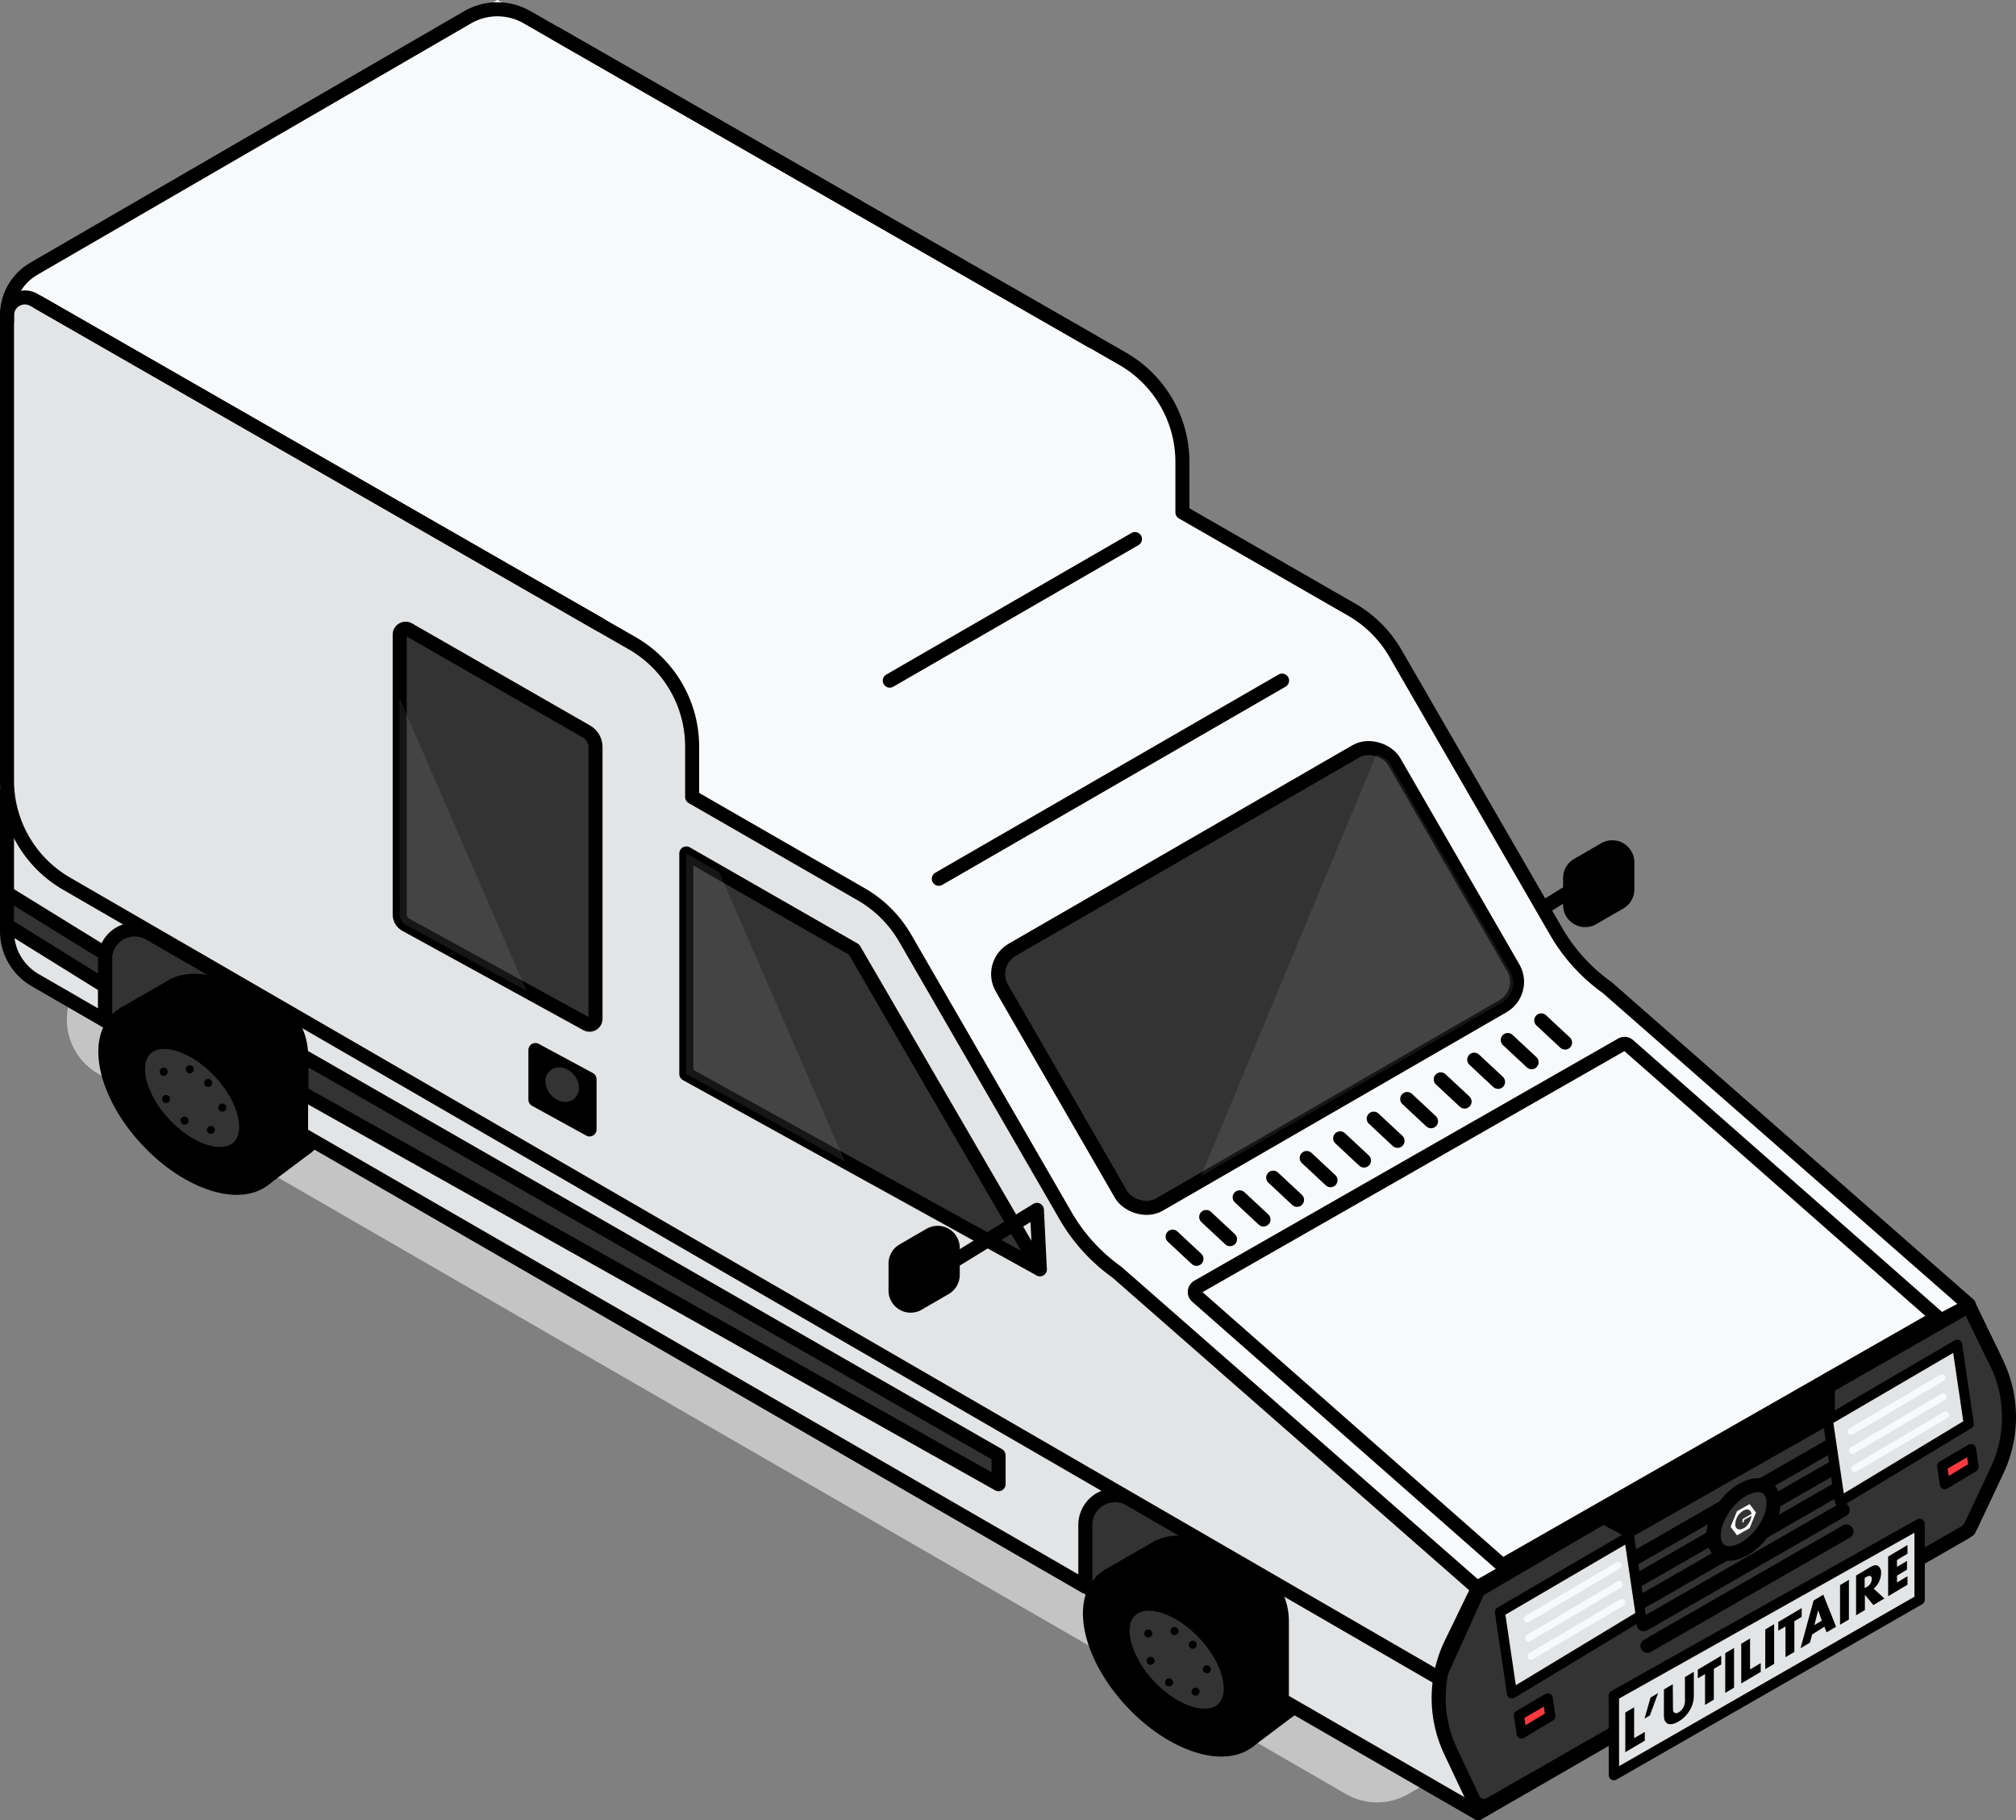 <svg id="car_white" data-name="car white" xmlns="http://www.w3.org/2000/svg" viewBox="0 0 287.672 259.731">
  <rect x="0" y="0" width="287.672" height="259.731" fill="#808080" stroke="none"/>
  <defs>
    <style>
      .cls-1 {
        fill: #c4c4c4;
      }

      .cls-10, .cls-11, .cls-12, .cls-14, .cls-2 {
        fill: #e3e4e5;
      }

      .cls-15, .cls-3, .cls-9 {
        fill: none;
      }

      .cls-10, .cls-12, .cls-13, .cls-14, .cls-3, .cls-4, .cls-6, .cls-7, .cls-9 {
        stroke: #000;
      }

      .cls-10, .cls-12, .cls-13, .cls-14, .cls-15, .cls-16, .cls-3, .cls-4, .cls-6, .cls-7, .cls-9 {
        stroke-linecap: round;
        stroke-linejoin: round;
      }

      .cls-10, .cls-16, .cls-3, .cls-6, .cls-7 {
        stroke-width: 2px;
      }

      .cls-4 {
        stroke-width: 1.21px;
      }

      .cls-5 {
        fill: #f7f9fa;
      }

      .cls-16, .cls-6, .cls-8 {
        fill: #333;
      }

      .cls-9 {
        stroke-width: 1.15px;
        stroke-dasharray: 0 4.09;
      }

      .cls-11 {
        opacity: 0.1;
      }

      .cls-12, .cls-13 {
        stroke-width: 1.44px;
      }

      .cls-13 {
        fill: #ff3a3f;
      }

      .cls-14 {
        stroke-width: 1.48px;
      }

      .cls-15 {
        stroke: #f7f9fa;
      }

      .cls-16 {
        stroke: #333;
      }

      .cls-17 {
        fill: #fff;
      }
    </style>
  </defs>
  <g id="Calque_7" data-name="Calque 7" transform="translate(1)">
    <path id="Tracé_1446" data-name="Tracé 1446" class="cls-1" d="M193.574,271.974,15.487,169.167a8.892,8.892,0,0,1,.043-15.421l80.95-46.052a8.892,8.892,0,0,1,8.816,0L283.425,209.948a8.884,8.884,0,0,1,0,15.4l-80.984,46.63a8.875,8.875,0,0,1-8.867-.008Z" transform="translate(-2.505 -15.964)"/>
    <path id="Tracé_1447" data-name="Tracé 1447" class="cls-2" d="M205.166,86.995l-24.11-13.883V65.954a17,17,0,0,0-8.5-14.741L83.29,0V80.763l209.984,121.57V186.18l-51.6-45.253a25.5,25.5,0,0,1-7.277-7.991L211.44,93.209A17,17,0,0,0,205.166,86.995Z" transform="translate(-13.332)"/>
    <path id="Tracé_1448" data-name="Tracé 1448" class="cls-3" d="M248.75,148.33l.417,8.476,11.341-6.988" transform="translate(-38.129 -22.229)"/>
    <path id="Tracé_1449" data-name="Tracé 1449" class="cls-4" d="M268.026,142.1l-3.851,2.227a2.55,2.55,0,0,0-1.275,2.21v3.851a2.55,2.55,0,0,0,3.834,2.2l3.851-2.227a2.55,2.55,0,0,0,1.275-2.21V144.3a2.55,2.55,0,0,0-3.834-2.2Z" transform="translate(-40.249 -21.243)"/>
    <path id="Tracé_1450" data-name="Tracé 1450" class="cls-5" d="M281.095,186.18l-56.007-48.653-24.756-41.75A25.5,25.5,0,0,0,191.669,87L168.877,73.112v-6.6a17,17,0,0,0-8.5-14.707L71.111,0,2.445,39.854a.85.85,0,0,0,0,1.471L90.63,92.214a17,17,0,0,1,8.5,14.733v6.8L121.1,126.1a25.5,25.5,0,0,1,9.513,9.352L155.5,177.959l55.641,48.815Z" transform="translate(-1.153)"/>
    <path id="Tracé_1451" data-name="Tracé 1451" class="cls-6" d="M185.409,262.963l-28-16.17L17.49,166.013V136.08L187.118,236.116Z" transform="translate(-3.471 -20.393)"/>
    <path id="Tracé_1452" data-name="Tracé 1452" class="cls-7" d="M192.944,259.71l-7.014,4.038,22.588,19.664,4.99-6.5Z" transform="translate(-28.714 -38.921)"/>
    <ellipse id="Ellipse_286" data-name="Ellipse 286" class="cls-7" cx="8.773" cy="15.507" rx="8.773" ry="15.507" transform="matrix(0.731, -0.683, 0.683, 0.731, 149.905, 231.494)"/>
    <ellipse id="Ellipse_287" data-name="Ellipse 287" class="cls-7" cx="8.501" cy="15.022" rx="8.501" ry="15.022" transform="matrix(0.731, -0.683, 0.683, 0.731, 156.938, 227.374)"/>
    <ellipse id="Ellipse_288" data-name="Ellipse 288" class="cls-6" cx="5.466" cy="9.666" rx="5.466" ry="9.666" transform="matrix(0.731, -0.683, 0.683, 0.731, 156.309, 233.505)"/>
    <ellipse id="Ellipse_289" data-name="Ellipse 289" class="cls-8" cx="3.137" cy="5.551" rx="3.137" ry="5.551" transform="matrix(0.731, -0.683, 0.683, 0.731, 160.82, 234.922)"/>
    <ellipse id="Ellipse_290" data-name="Ellipse 290" class="cls-9" cx="3.137" cy="5.551" rx="3.137" ry="5.551" transform="matrix(0.731, -0.683, 0.683, 0.731, 160.82, 234.922)"/>
    <line id="Ligne_575" data-name="Ligne 575" class="cls-7" x1="6.189" y2="4.659" transform="translate(177.067 243.862)"/>
    <path id="Tracé_1453" data-name="Tracé 1453" class="cls-7" d="M27.692,165.42l-7.022,4.038,22.588,19.655,4.99-6.5Z" transform="translate(-3.948 -24.79)"/>
    <ellipse id="Ellipse_291" data-name="Ellipse 291" class="cls-7" cx="8.773" cy="15.507" rx="8.773" ry="15.507" transform="matrix(0.731, -0.683, 0.683, 0.731, 9.41, 151.335)"/>
    <ellipse id="Ellipse_292" data-name="Ellipse 292" class="cls-7" cx="8.501" cy="15.022" rx="8.501" ry="15.022" transform="matrix(0.731, -0.683, 0.683, 0.731, 16.437, 147.208)"/>
    <ellipse id="Ellipse_293" data-name="Ellipse 293" class="cls-6" cx="5.466" cy="9.666" rx="5.466" ry="9.666" transform="matrix(0.731, -0.683, 0.683, 0.731, 15.814, 153.345)"/>
    <ellipse id="Ellipse_294" data-name="Ellipse 294" class="cls-8" cx="3.137" cy="5.551" rx="3.137" ry="5.551" transform="matrix(0.731, -0.683, 0.683, 0.731, 20.325, 154.762)"/>
    <ellipse id="Ellipse_295" data-name="Ellipse 295" class="cls-9" cx="3.137" cy="5.551" rx="3.137" ry="5.551" transform="matrix(0.731, -0.683, 0.683, 0.731, 20.325, 154.762)"/>
    <line id="Ligne_576" data-name="Ligne 576" class="cls-7" x1="6.197" y2="4.659" transform="translate(36.573 163.694)"/>
    <path id="Tracé_1454" data-name="Tracé 1454" class="cls-10" d="M210.984,254.141l-.068,24.484-28-16.153V251.217a8.5,8.5,0,0,0-4.251-7.371l-17.411-10.015a4.251,4.251,0,0,0-6.385,3.7v8.756L42.963,181.675V170.488a8.5,8.5,0,0,0-4.251-7.362L21.352,153.1a4.251,4.251,0,0,0-6.376,3.707v8.705l-10-5.781A8.034,8.034,0,0,1,1,152.779V132.75Z" transform="translate(-1 -19.894)"/>
    <path id="Tracé_1455" data-name="Tracé 1455" class="cls-2" d="M129.124,141.155l22.954,39.727a25.6,25.6,0,0,0,7.277,8l51.629,45.244v15.983L9.5,133.453A17,17,0,0,1,1,118.737V52.35a2.55,2.55,0,0,1,3.826-2.21L90.264,99.159a17,17,0,0,1,8.5,14.741v7.158l24.127,13.925a17,17,0,0,1,6.231,6.172Z" transform="translate(-1 -7.463)"/>
    <path id="Tracé_1456" data-name="Tracé 1456" class="cls-3" d="M294.755,203.182V187.03l-51.6-45.253a25.5,25.5,0,0,1-7.277-7.991L212.92,94.059a17,17,0,0,0-6.232-6.215L182.536,73.962V66.8a17,17,0,0,0-8.5-14.741L93.17,5.67" transform="translate(-14.813 -0.85)"/>
    <path id="Tracé_1457" data-name="Tracé 1457" class="cls-3" d="M129.124,141.285l22.954,39.727A25.564,25.564,0,0,0,159.355,189l51.629,45.253v15.974L9.5,133.575A17,17,0,0,1,1,118.85V52.48a2.55,2.55,0,0,1,3.826-2.21L90.264,99.3a17,17,0,0,1,8.5,14.75v7.158l24.11,13.874a17.088,17.088,0,0,1,6.249,6.206Z" transform="translate(-1 -7.482)"/>
    <path id="Tracé_1458" data-name="Tracé 1458" class="cls-3" d="M155.725,48.879,75.225,2.7a8.5,8.5,0,0,0-8.5,0L4.987,38.49l-.153.094A7.651,7.651,0,0,0,1,45.232v.85" transform="translate(-1 -0.234)"/>
    <line id="Ligne_577" data-name="Ligne 577" class="cls-3" x1="80.134" y1="45.992" transform="translate(4.489 43.153)"/>
    <path id="Tracé_1459" data-name="Tracé 1459" class="cls-7" d="M317.949,219.18v31.991L247.94,291.578v-31.8Z" transform="translate(-38.007 -32.847)"/>
    <line id="Ligne_578" data-name="Ligne 578" class="cls-3" x1="48.985" y2="28.284" transform="translate(132.961 97.12)"/>
    <line id="Ligne_579" data-name="Ligne 579" class="cls-3" x1="34.992" y2="20.208" transform="translate(125.965 76.92)"/>
    <rect id="Rectangle_1245" data-name="Rectangle 1245" class="cls-6" width="64.644" height="41.988" rx="4" transform="matrix(0.866, -0.5, 0.5, 0.866, 139.963, 137.535)"/>
    <path id="Tracé_1460" data-name="Tracé 1460" class="cls-11" d="M226.444,126.62a3.222,3.222,0,0,1,2.057,1.539l17,29.406a3.282,3.282,0,0,1-1.2,4.48L201.39,186.827Z" transform="translate(-31.031 -18.976)"/>
    <path id="Tracé_1461" data-name="Tracé 1461" class="cls-6" d="M94.854,122.439v38.749a.85.85,0,0,1-1.258.748L67.76,147.765a1.7,1.7,0,0,1-.85-1.488V106.372a.85.85,0,0,1,1.267-.731l25.436,14.588a2.55,2.55,0,0,1,1.241,2.21Z" transform="translate(-10.877 -15.815)"/>
    <path id="Tracé_1462" data-name="Tracé 1462" class="cls-6" d="M138.96,156.971l26.507,45.61L115.02,174.722V143.25Z" transform="translate(-18.087 -21.468)"/>
    <path id="Tracé_1463" data-name="Tracé 1463" class="cls-11" d="M115.02,174.722V143.25l4.693,2.686,17.938,41.283Z" transform="translate(-18.087 -21.468)"/>
    <path id="Tracé_1464" data-name="Tracé 1464" class="cls-11" d="M66.87,117.17l18.159,41.793-17.275-9.454a1.7,1.7,0,0,1-.85-1.488Z" transform="translate(-10.871 -17.559)"/>
    <path id="Tracé_1465" data-name="Tracé 1465" class="cls-3" d="M244.262,249.641,200.65,211.249a.85.85,0,0,1,.145-1.369l60.47-34.55a.85.85,0,0,1,.986.1l44.071,38.775Z" transform="translate(-30.878 -26.259)"/>
    <path id="Tracé_1466" data-name="Tracé 1466" class="cls-6" d="M246.231,289.59,243,282.746a17.793,17.793,0,0,1-1.7-7.6h0a17.853,17.853,0,0,1,1.785-7.77l3.936-8.11,69.941-40.075,3.936,8.119a17.665,17.665,0,0,1,1.785,7.762h0a17.759,17.759,0,0,1-1.7,7.6l-3.681,7.813a2.551,2.551,0,0,1-1.046,1.122l-67.645,38.724a1.7,1.7,0,0,1-2.38-.74Z" transform="translate(-37.012 -32.848)"/>
    <path id="Tracé_1467" data-name="Tracé 1467" class="cls-3" d="M172.286,211.547l-.417-8.467-11.349,6.988" transform="translate(-24.906 -30.434)"/>
    <path id="Tracé_1468" data-name="Tracé 1468" class="cls-4" d="M153.5,217.309l3.851-2.236a2.55,2.55,0,0,0,1.275-2.2V209.02a2.55,2.55,0,0,0-3.826-2.21l-3.86,2.236a2.55,2.55,0,0,0-1.267,2.2V215.1a2.55,2.55,0,0,0,3.826,2.21Z" transform="translate(-23.28 -30.942)"/>
    <path id="Tracé_1469" data-name="Tracé 1469" class="cls-3" d="M320.888,227.3l-3.936-8.119-20.114,10.542v5.432l-28.361,16.093-3.707-1.93-17.827,10.457-5.653,12.514" transform="translate(-37.011 -32.847)"/>
    <path id="Tracé_1470" data-name="Tracé 1470" d="M300.977,237.012V231.58l-32.067,19.6,3.707,1.93Z" transform="translate(-41.15 -34.705)"/>
    <line id="Ligne_580" data-name="Ligne 580" class="cls-3" x1="28.403" y2="16.323" transform="translate(231.951 206.209)"/>
    <line id="Ligne_581" data-name="Ligne 581" class="cls-3" x1="28.395" y2="16.331" transform="translate(232.487 209.287)"/>
    <line id="Ligne_582" data-name="Ligne 582" class="cls-3" x1="28.403" y2="16.323" transform="translate(233.014 212.373)"/>
    <line id="Ligne_583" data-name="Ligne 583" class="cls-3" x1="28.395" y2="16.331" transform="translate(233.55 215.45)"/>
    <line id="Ligne_584" data-name="Ligne 584" class="cls-3" x1="28.403" y2="16.323" transform="translate(234.077 218.536)"/>
    <path id="Tracé_1471" data-name="Tracé 1471" class="cls-12" d="M325.069,225.72l1.666,11.29-18.388,11.1L306.63,236.5Z" transform="translate(-46.803 -33.827)"/>
    <path id="Tracé_1472" data-name="Tracé 1472" class="cls-13" d="M329.933,243.24l.366,2.525-4.106,2.482-.383-2.6Z" transform="translate(-49.677 -36.453)"/>
    <path id="Tracé_1473" data-name="Tracé 1473" class="cls-13" d="M258.885,285.09l.374,2.525-4.106,2.474-.383-2.593Z" transform="translate(-39.031 -42.724)"/>
    <path id="Tracé_1474" data-name="Tracé 1474" class="cls-12" d="M270.019,257.9l1.666,11.29L253.3,280.3l-1.717-11.613Z" transform="translate(-38.553 -38.65)"/>
    <path id="Tracé_1475" data-name="Tracé 1475" class="cls-14" d="M314.339,255.79v10.822l-43.621,25.02-.009-11.349Z" transform="translate(-41.42 -38.333)"/>
    <path id="Tracé_1476" data-name="Tracé 1476" d="M273.888,290.982l1.522-.9v1.25l-2.78,1.649v-5.662l1.258-.748Z" transform="translate(-41.707 -42.946)"/>
    <path id="Tracé_1477" data-name="Tracé 1477" d="M277.8,284.18l-1.182,3.2-.757.442.85-2.992Z" transform="translate(-42.191 -42.588)"/>
    <path id="Tracé_1478" data-name="Tracé 1478" d="M280.4,285.457c0,.646,0,.765.136.927s.4.2.706,0a1.819,1.819,0,0,0,.74-.893,2.549,2.549,0,0,0,.128-1.063v-3.061l1.267-.748v3.273a3.877,3.877,0,0,1-.476,2.023,4.437,4.437,0,0,1-1.7,1.794c-.748.442-1.4.51-1.743.179s-.349-.646-.349-1.479v-3.273l1.267-.748Z" transform="translate(-42.678 -42.055)"/>
    <path id="Tracé_1479" data-name="Tracé 1479" d="M287.087,284.186l-1.258.748v-4.4l-1.029.612V279.9l3.341-1.981v1.25l-1.054.621Z" transform="translate(-43.531 -41.65)"/>
    <path id="Tracé_1480" data-name="Tracé 1480" d="M290.658,282.28l-1.258.748v-5.67l1.258-.748Z" transform="translate(-44.22 -41.454)"/>
    <path id="Tracé_1481" data-name="Tracé 1481" d="M293.348,279.441l1.522-.9v1.25l-2.78,1.649v-5.67l1.258-.748Z" transform="translate(-44.624 -41.215)"/>
    <path id="Tracé_1482" data-name="Tracé 1482" d="M297.387,278.29l-1.267.748v-5.662l1.267-.757Z" transform="translate(-45.228 -40.856)"/>
    <path id="Tracé_1483" data-name="Tracé 1483" d="M300.6,276.177l-1.267.748v-4.387l-1.029.612V271.9l3.341-1.981v1.25l-1.046.621Z" transform="translate(-45.554 -40.451)"/>
    <path id="Tracé_1484" data-name="Tracé 1484" d="M303.706,273.339l-.332,1.182-1.335.791,1.862-6.8,1.386-.85,1.828,4.582-1.352.8-.315-.8Zm.85-3.46L304.021,272l1.054-.621Z" transform="translate(-46.115 -40.112)"/>
    <path id="Tracé_1485" data-name="Tracé 1485" d="M309.937,270.842l-1.267.748v-5.662l1.267-.748Z" transform="translate(-47.108 -39.741)"/>
    <path id="Tracé_1486" data-name="Tracé 1486" d="M315.4,267.474l-1.573.935-1.207-1.462v2.176l-1.258.748V264.2l1.964-1.165c.553-.323.91-.383,1.19-.2a1.156,1.156,0,0,1,.417,1,3,3,0,0,1-.442,1.522,2.933,2.933,0,0,1-.621.706Zm-2.55-1.615a1.7,1.7,0,0,0,.536-.476,1.335,1.335,0,0,0,.221-.723.4.4,0,0,0-.247-.408.782.782,0,0,0-.536.17l-.238.136v1.411Z" transform="translate(-47.511 -39.374)"/>
    <path id="Tracé_1487" data-name="Tracé 1487" d="M318.008,261.474v.978l1.428-.85v1.25l-1.428.85v.978l1.5-.893V265l-2.763,1.641v-5.662l2.763-1.641v1.241Z" transform="translate(-48.319 -38.865)"/>
    <line id="Ligne_585" data-name="Ligne 585" class="cls-15" x1="12.948" y2="7.651" transform="translate(217.457 228.687)"/>
    <line id="Ligne_586" data-name="Ligne 586" class="cls-15" x1="12.948" y2="7.651" transform="translate(217.125 226.094)"/>
    <line id="Ligne_587" data-name="Ligne 587" class="cls-15" x1="12.956" y2="7.651" transform="translate(216.938 223.382)"/>
    <line id="Ligne_588" data-name="Ligne 588" class="cls-15" x1="12.956" y2="7.651" transform="translate(263.662 201.916)"/>
    <line id="Ligne_589" data-name="Ligne 589" class="cls-15" x1="12.956" y2="7.651" transform="translate(263.33 199.323)"/>
    <line id="Ligne_590" data-name="Ligne 590" class="cls-15" x1="12.948" y2="7.651" transform="translate(263.151 196.611)"/>
    <path id="Tracé_1488" data-name="Tracé 1488" class="cls-6" d="M149.9,234.21v4.132L50.43,182.47v-5.33Z" transform="translate(-8.408 -26.547)"/>
    <path id="Tracé_1489" data-name="Tracé 1489" class="cls-6" d="M14.976,158.53v4.65L1,154.5V149.91Z" transform="translate(-1 -22.466)"/>
    <path id="Tracé_1490" data-name="Tracé 1490" class="cls-7" d="M97.418,180.416v7.167l-7.728-4.251V176.25Z" transform="translate(-14.291 -26.413)"/>
    <ellipse id="Ellipse_296" data-name="Ellipse 296" class="cls-16" cx="1.182" cy="1.649" rx="1.182" ry="1.649" transform="translate(77.256 154.284) rotate(-40.539)"/>
    <ellipse id="Ellipse_297" data-name="Ellipse 297" class="cls-6" cx="5.577" cy="3.265" rx="5.577" ry="3.265" transform="matrix(0.608, -0.794, 0.794, 0.608, 241.761, 219.303)"/>
    <path id="Tracé_1491" data-name="Tracé 1491" class="cls-5" d="M290,255.7l1.02,1.207,2.04-1.1,1.012-2.312-1.012-1.216-2.04,1.105Zm.731-.289,1.216-.655v.2c0,.162.247,0,.247-.136v-.323c0-.068-.051-.094-.119-.051l-1.343.723a3.116,3.116,0,0,1,.077-.366,2.61,2.61,0,0,1,1.581-1.649c.629-.153,1.071.264.927.995a2.678,2.678,0,0,1-1.4,1.819c-.612.281-1.063.034-1.165-.519Z" transform="translate(-44.31 -37.807)"/>
    <line id="Ligne_591" data-name="Ligne 591" class="cls-6" x2="3.401" y2="3.171" transform="translate(218.927 145.603)"/>
    <line id="Ligne_592" data-name="Ligne 592" class="cls-6" x2="3.401" y2="3.171" transform="translate(214.15 148.408)"/>
    <line id="Ligne_593" data-name="Ligne 593" class="cls-6" x2="3.401" y2="3.171" transform="translate(209.363 151.214)"/>
    <line id="Ligne_594" data-name="Ligne 594" class="cls-6" x2="3.401" y2="3.171" transform="translate(204.586 154.019)"/>
    <line id="Ligne_595" data-name="Ligne 595" class="cls-6" x2="3.401" y2="3.171" transform="translate(199.799 156.825)"/>
    <line id="Ligne_596" data-name="Ligne 596" class="cls-6" x2="3.401" y2="3.171" transform="translate(195.021 159.63)"/>
    <line id="Ligne_597" data-name="Ligne 597" class="cls-6" x2="3.401" y2="3.171" transform="translate(190.235 162.436)"/>
    <line id="Ligne_598" data-name="Ligne 598" class="cls-6" x2="3.401" y2="3.171" transform="translate(185.457 165.241)"/>
    <line id="Ligne_599" data-name="Ligne 599" class="cls-6" x2="3.401" y2="3.171" transform="translate(180.68 168.047)"/>
    <line id="Ligne_600" data-name="Ligne 600" class="cls-6" x2="3.401" y2="3.171" transform="translate(175.893 170.852)"/>
    <line id="Ligne_601" data-name="Ligne 601" class="cls-6" x2="3.401" y2="3.171" transform="translate(171.116 173.658)"/>
    <line id="Ligne_602" data-name="Ligne 602" class="cls-6" x2="3.401" y2="3.171" transform="translate(166.329 176.463)"/>
    <ellipse id="Ellipse_298" data-name="Ellipse 298" class="cls-6" cx="5.577" cy="3.265" rx="5.577" ry="3.265" transform="matrix(0.608, -0.794, 0.794, 0.608, 241.83, 219.226)"/>
    <path id="Tracé_1492" data-name="Tracé 1492" class="cls-17" d="M293.012,252.47l-1.8,1.02-.91,2.219.91,1.216,1.8-1.02.91-2.227Zm-.791,3.4c-.6.4-1.131.23-1.25-.332a2.355,2.355,0,0,1,.85-1.93c.57-.5,1.182-.493,1.394,0a.909.909,0,0,1,.068.272l-1.182.672a.221.221,0,0,0-.111.179v.315c0,.162.221,0,.221-.119v-.2l1.071-.6a2.55,2.55,0,0,1-1.063,1.777Z" transform="translate(-44.355 -37.836)"/>
  </g>
</svg>
